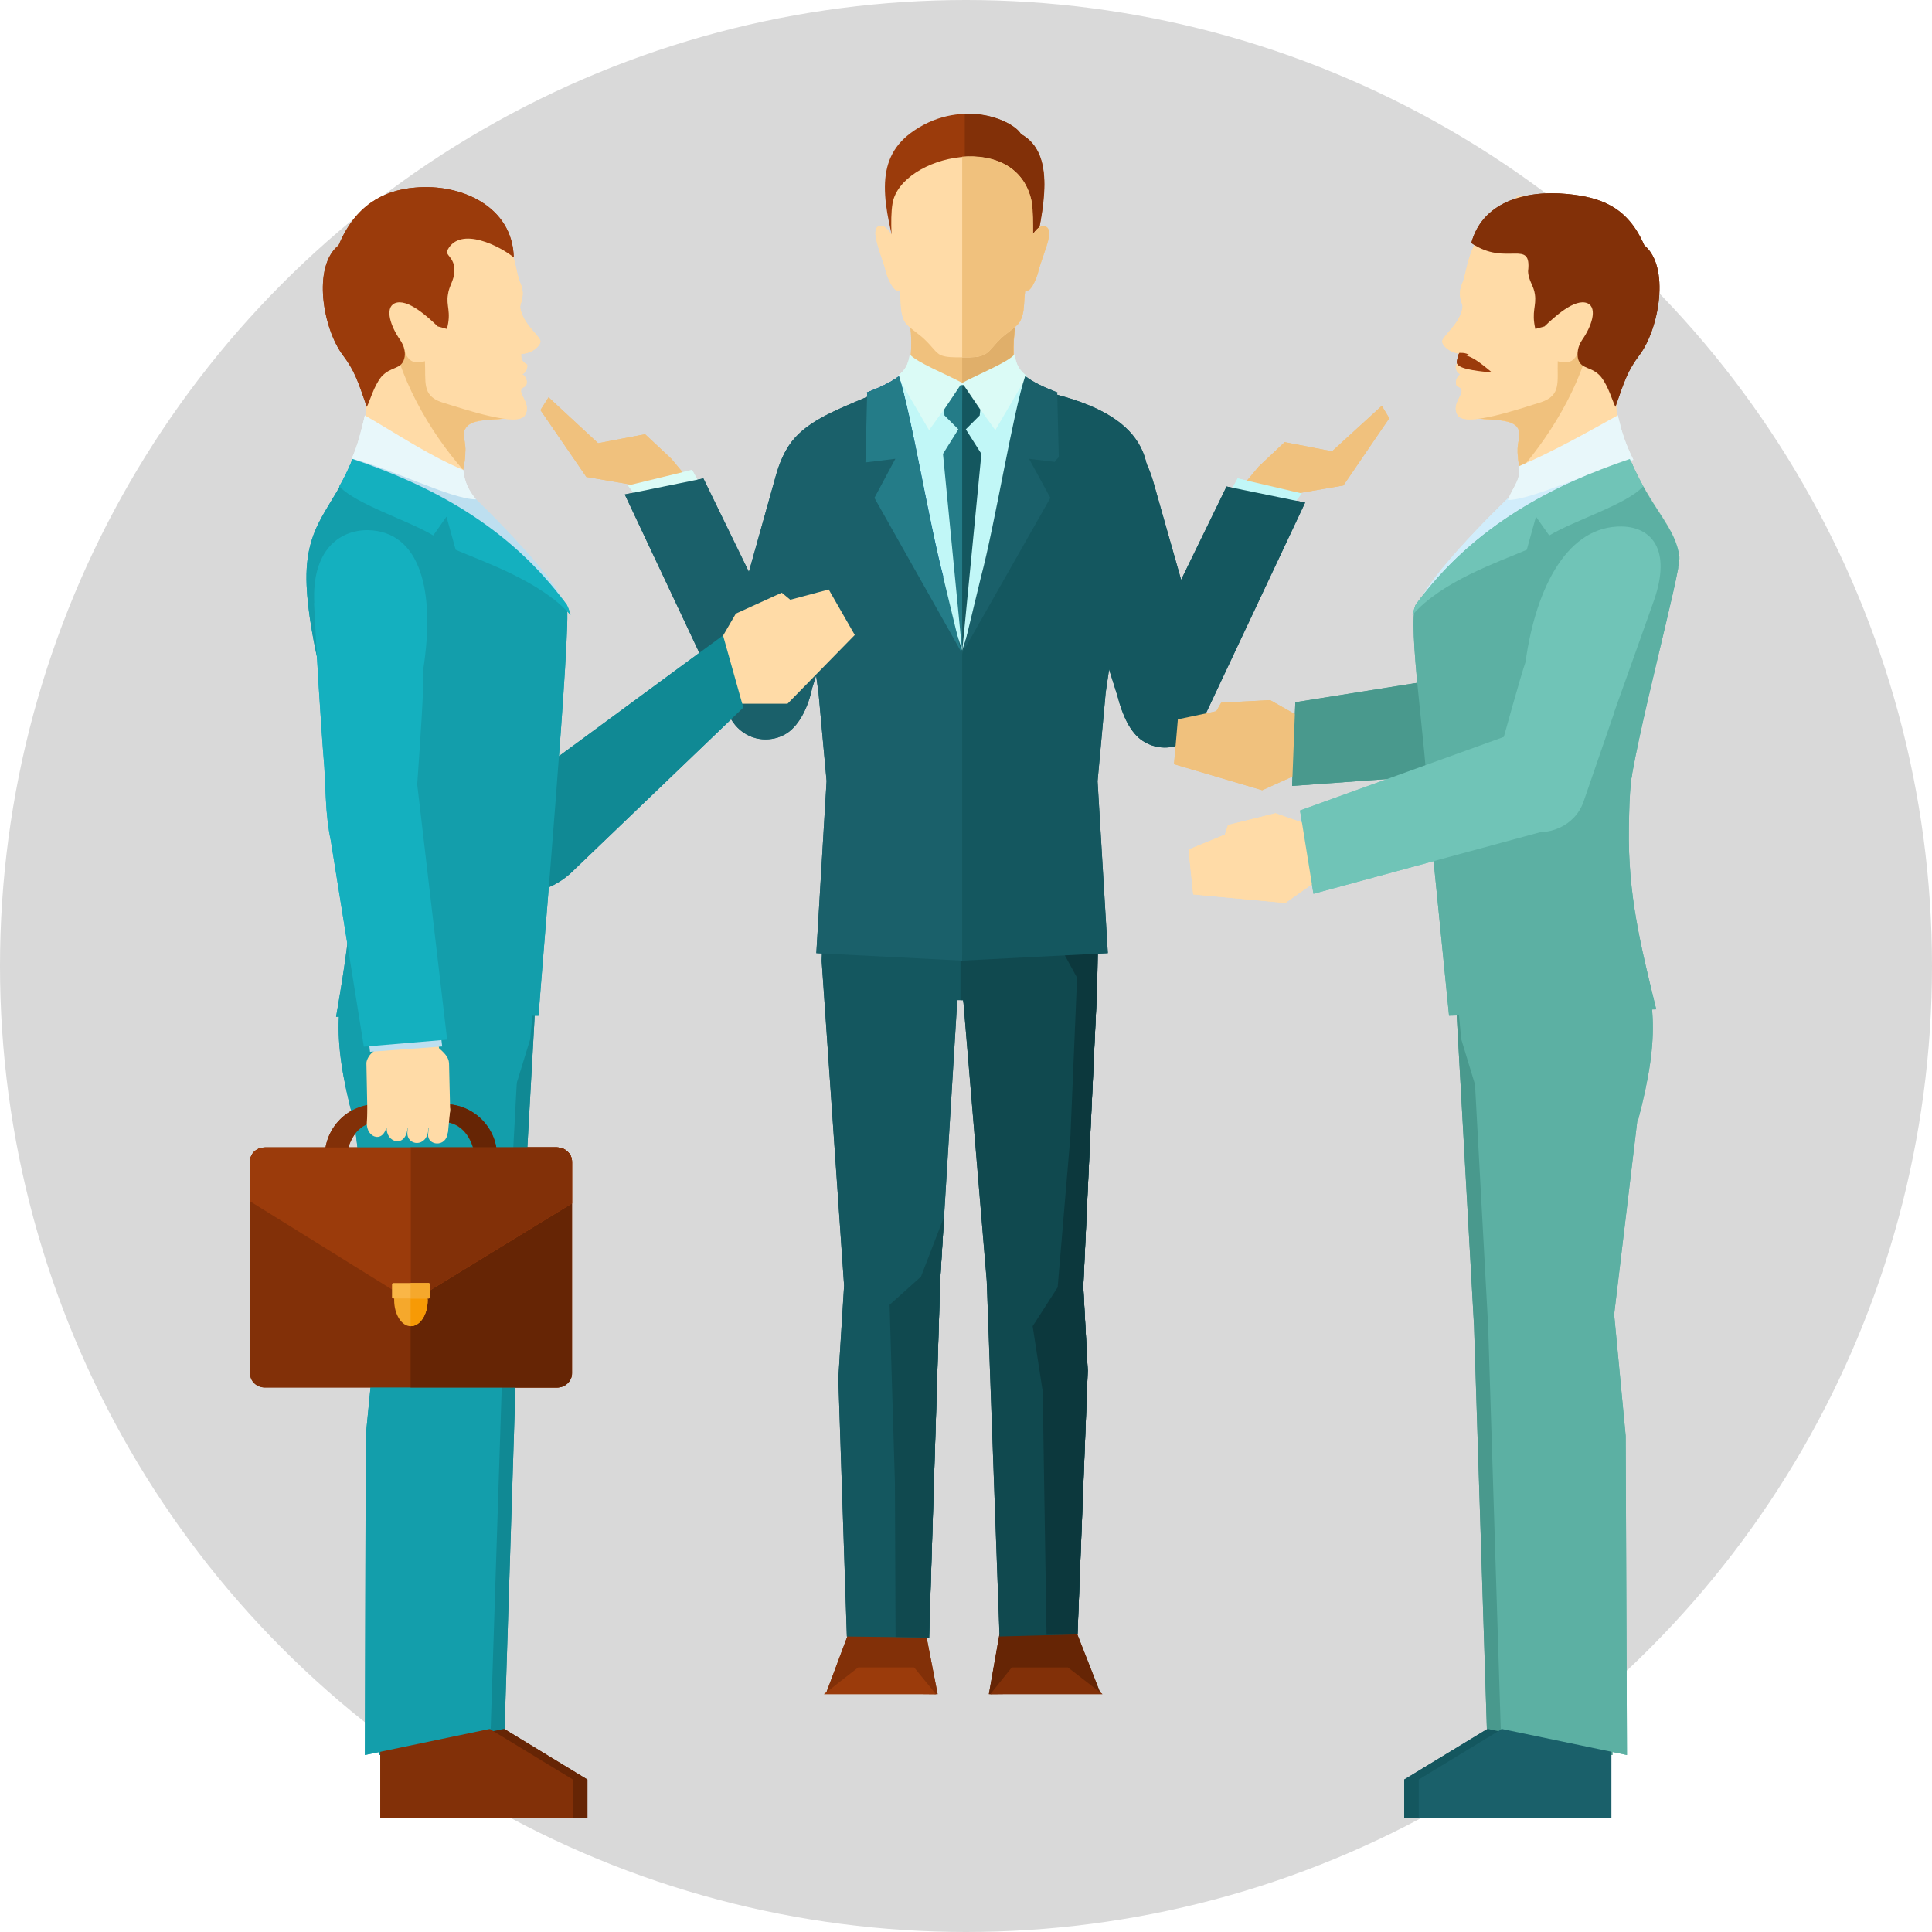 <svg width="170" height="170" viewBox="0 0 170 170" fill="none" xmlns="http://www.w3.org/2000/svg">
<circle cx="85" cy="85" r="85" fill="#D9D9D9"/>
<path fill-rule="evenodd" clip-rule="evenodd" d="M89.493 33.042C89.832 34.038 91.241 35.297 92.688 35.917C98.174 38.266 99.227 38.078 100.955 44.053C98.606 47.022 97.009 49.371 93.759 50.911H75.589C72.62 49.502 71.925 47.154 69.67 44.56C69.802 34.226 77.505 40.483 79.817 33.099C80.249 31.689 80.286 29.529 80.004 28.119L84.702 28.213L89.437 28.119C89.155 29.529 89.061 31.689 89.475 33.042H89.493Z" fill="#F0C17D"/>
<path fill-rule="evenodd" clip-rule="evenodd" d="M89.456 32.948C89.737 33.737 90.714 34.827 91.898 35.447C97.535 38.322 99.602 38.454 100.222 44.373C97.873 47.341 97.028 49.352 93.777 50.893H84.664V28.194H84.702L89.437 28.101C89.155 29.51 89.004 31.577 89.437 32.948H89.456Z" fill="#E0AF6A"/>
<path fill-rule="evenodd" clip-rule="evenodd" d="M84.796 31.445H84.702C83.762 31.445 83.292 31.445 82.785 31.257C82.315 31.032 82.071 30.543 81.376 29.886C80.812 29.322 79.779 28.758 79.534 28.157C79.196 27.443 79.309 26.597 79.159 25.564C78.651 25.846 78.031 24.305 77.937 23.835C77.749 23.084 77.223 21.806 77.092 20.96C76.96 20.491 77.054 20.115 77.186 19.983C77.561 19.701 77.937 19.889 78.445 20.641C78.407 19.551 78.407 18.668 78.538 17.879C79.29 13.651 89.625 11.302 90.79 17.879C90.883 18.63 90.883 19.57 90.883 20.603C91.391 19.889 91.785 19.72 92.105 20.002C92.293 20.134 92.33 20.509 92.255 20.979C92.067 21.825 91.541 23.084 91.353 23.854C91.259 24.324 90.696 25.827 90.188 25.583C90.057 26.616 90.151 27.405 89.812 28.119C89.587 28.739 88.535 29.284 87.971 29.867C87.313 30.524 87.069 30.994 86.562 31.22C86.092 31.445 85.622 31.445 84.777 31.445H84.796Z" fill="#FFDBA7"/>
<path fill-rule="evenodd" clip-rule="evenodd" d="M84.796 31.445H84.664V13.783C87.426 13.557 90.207 14.628 90.808 17.879C90.902 18.63 90.902 19.57 90.902 20.603C91.41 19.889 91.804 19.72 92.124 20.002C92.312 20.134 92.349 20.509 92.274 20.979C92.086 21.825 91.56 23.084 91.372 23.854C91.278 24.324 90.714 25.827 90.207 25.583C90.076 26.616 90.169 27.405 89.831 28.119C89.606 28.739 88.554 29.284 87.99 29.867C87.332 30.524 87.088 30.994 86.581 31.22C86.111 31.445 85.641 31.445 84.796 31.445Z" fill="#F0C17D"/>
<path fill-rule="evenodd" clip-rule="evenodd" d="M94.773 143.752H87.952L87.013 149.07L96.821 148.976L94.773 143.752Z" fill="#662505"/>
<path fill-rule="evenodd" clip-rule="evenodd" d="M97.009 149.07L93.965 146.721H89.023L87.144 149.07H97.009Z" fill="#823008"/>
<path fill-rule="evenodd" clip-rule="evenodd" d="M74.65 143.752H81.47L82.504 149.07L72.695 148.976L74.65 143.752Z" fill="#823008"/>
<path fill-rule="evenodd" clip-rule="evenodd" d="M72.508 149.07L75.514 146.721H80.437L82.354 149.07H72.508Z" fill="#9B3B0B"/>
<path fill-rule="evenodd" clip-rule="evenodd" d="M84.232 88.003L82.729 112.618L81.752 144.091L74.518 143.997L73.766 121.298L74.274 113.125L72.301 84.564L72.865 68.687L94.191 67.747L94.567 113.219L95.281 120.791L88.141 112.336L84.758 88.003H84.232Z" fill="#14575F"/>
<path fill-rule="evenodd" clip-rule="evenodd" d="M83.067 107.074L82.729 112.617L81.751 144.091L78.802 144.034L78.745 130.468L78.275 114.816L81.037 112.336L83.067 107.074Z" fill="#10494F"/>
<path fill-rule="evenodd" clip-rule="evenodd" d="M84.514 67.747H94.191L96.689 78.27L96.539 86.819L95.318 113.219L95.713 120.603L94.811 143.809L87.952 143.997L86.825 112.711L84.758 88.003H84.514V67.747Z" fill="#10494F"/>
<path fill-rule="evenodd" clip-rule="evenodd" d="M88.423 67.747H94.191L96.69 78.27L96.54 86.819L95.319 113.219L95.713 120.603L94.811 143.809L92.087 143.846L91.749 122.426L90.865 116.695L93.064 113.275L94.191 99.934L94.774 86.03L92.97 82.742L90.96 79.115L88.423 67.747Z" fill="#0C383D"/>
<path fill-rule="evenodd" clip-rule="evenodd" d="M79.121 33.174L84.721 33.794L90.358 33.136L89.831 70.472H79.685L79.121 33.174Z" fill="#C1F7F7"/>
<path fill-rule="evenodd" clip-rule="evenodd" d="M89.268 31.163C89.419 32.159 89.701 32.572 90.358 33.099L87.577 37.852L84.608 33.719C86.074 32.929 88.705 31.877 89.268 31.182V31.163Z" fill="#DBFBF6"/>
<path fill-rule="evenodd" clip-rule="evenodd" d="M80.061 31.163C79.91 32.159 79.628 32.572 78.971 33.099L81.752 37.852L84.72 33.719C83.274 32.929 80.624 31.877 80.061 31.182V31.163Z" fill="#DBFBF6"/>
<path fill-rule="evenodd" clip-rule="evenodd" d="M79.121 33.08C78.501 33.606 77.392 34.113 76.265 34.545L76.303 34.583L76.152 40.69L78.783 40.37L77.223 42.437L79.534 50.761H83.011C81.789 46.157 80.136 36.236 79.102 33.099L79.121 33.08Z" fill="#026499"/>
<path fill-rule="evenodd" clip-rule="evenodd" d="M71.831 83.869L84.665 84.527L85.51 77.33L96.502 76.917L94.849 64.177C95.563 56.379 101.2 41.159 99.697 38.585C98.287 36.142 95.412 35.861 92.97 35.259C91.654 34.921 91.711 46.571 90.809 45.782H90.771L85.604 57.469L84.758 57.751L84.665 57.225L78.558 38.717L77.28 34.489C71.512 37.082 66.044 38.097 69.576 48.206C71.079 52.621 70.798 52.245 71.455 56.887L72.019 60.926L72.733 68.724L71.831 83.85V83.869Z" fill="#1A606A"/>
<path fill-rule="evenodd" clip-rule="evenodd" d="M97.479 83.869L84.664 84.527V57.225L90.771 38.717L92.03 34.489C98.043 35.898 102.684 38.529 100.485 45.538C98.794 51.024 98.099 55.346 97.291 60.945L96.577 68.743L97.479 83.869Z" fill="#14575F"/>
<path fill-rule="evenodd" clip-rule="evenodd" d="M84.514 33.888L83.068 36.048L83.105 36.556L84.326 37.777L82.974 39.938L84.665 57.319V57.093L84.947 41.441L84.665 33.888H84.514Z" fill="#247C88"/>
<path fill-rule="evenodd" clip-rule="evenodd" d="M84.796 33.888L86.261 36.048L86.205 36.556L84.984 37.777L86.355 39.938L84.664 57.319V57.093V33.888H84.796Z" fill="#14575F"/>
<path fill-rule="evenodd" clip-rule="evenodd" d="M90.207 33.08C90.827 33.606 91.955 34.113 93.063 34.545L93.026 34.583L93.176 40.69L90.546 40.37L92.425 43.809L84.721 57.375L86.318 50.761C87.539 46.195 89.136 36.293 90.207 33.099V33.08Z" fill="#1A606A"/>
<path fill-rule="evenodd" clip-rule="evenodd" d="M96.314 38.773H98.231C100.072 38.773 100.955 40.558 101.519 42.531L105.709 57.281C107.87 64.985 103.173 66.902 100.579 65.21C99.452 64.496 98.757 62.918 98.325 61.227L92.406 42.531C91.936 40.502 94.51 38.773 96.295 38.773H96.314Z" fill="#14575F"/>
<path fill-rule="evenodd" clip-rule="evenodd" d="M73.485 38.059H71.568C69.783 38.059 68.844 39.844 68.28 41.817L64.146 56.567C61.948 64.234 66.683 66.188 69.276 64.496C70.366 63.745 71.117 62.204 71.474 60.513L77.393 41.817C77.863 39.788 75.326 38.059 73.485 38.059Z" fill="#1A606A"/>
<path fill-rule="evenodd" clip-rule="evenodd" d="M113.601 43.508L118.205 42.719L122.245 36.8L121.587 35.71L117.209 39.713L113.038 38.905L110.745 41.066L108.866 43.32L111.967 44.166L113.601 43.508Z" fill="#F0C17D"/>
<path fill-rule="evenodd" clip-rule="evenodd" d="M108.283 43.226L108.903 42.099L114.54 43.414L113.92 44.222L108.283 43.226Z" fill="#C1F7F7"/>
<path fill-rule="evenodd" clip-rule="evenodd" d="M107.927 42.813L99.095 60.945C97.404 64.478 103.943 67.371 106.236 62.505L114.841 44.222L107.945 42.813H107.927Z" fill="#14575F"/>
<path fill-rule="evenodd" clip-rule="evenodd" d="M56.198 42.757L51.594 41.967L47.555 36.086L48.269 34.959L52.628 38.999L56.762 38.209L59.073 40.37L60.952 42.625L57.833 43.414L56.198 42.757Z" fill="#F0C17D"/>
<path fill-rule="evenodd" clip-rule="evenodd" d="M61.552 42.531L60.895 41.347L55.258 42.719L55.859 43.508L61.552 42.531Z" fill="#DBFBF6"/>
<path fill-rule="evenodd" clip-rule="evenodd" d="M61.891 42.099L70.722 60.231C72.47 63.764 65.894 66.62 63.582 61.791L54.977 43.508L61.891 42.099Z" fill="#1A606A"/>
<path fill-rule="evenodd" clip-rule="evenodd" d="M80.211 16.789C79.309 17.822 79.084 21.956 79.177 23.365C77.674 17.954 76.866 14.158 80.117 11.716C84.345 8.578 89.08 10.494 89.85 11.809C92.951 13.501 91.861 18.348 90.921 22.614C90.921 20.96 90.132 17.033 89.512 15.38C87.163 13.914 82.466 18.292 80.211 16.789Z" fill="#9B3B0B"/>
<path fill-rule="evenodd" clip-rule="evenodd" d="M84.908 10.006C87.351 9.912 89.38 11.002 89.831 11.791C92.932 13.482 91.842 18.33 90.902 22.595C90.902 20.941 90.113 17.014 89.493 15.361C88.328 14.647 86.581 15.361 84.89 16.075V10.006H84.908Z" fill="#823008"/>
<path fill-rule="evenodd" clip-rule="evenodd" d="M85.416 22.238C85.641 22.67 85.98 23.553 86.262 23.835C86.543 24.154 87.163 24.305 88.047 24.248C88.892 24.248 89.888 24.061 90.245 23.628C90.621 23.253 90.809 22.595 91.091 21.806L91.372 21.712C91.41 21.336 91.466 21.092 91.466 20.772C91.41 20.716 91.128 20.584 90.846 20.547C90.095 20.359 88.817 20.453 88.404 20.491C87.558 20.547 86.525 20.716 85.585 21.11C85.115 21.261 84.589 21.261 84.12 21.11C83.18 20.735 82.147 20.547 81.301 20.491C80.888 20.453 79.61 20.34 78.858 20.547C78.576 20.584 78.295 20.735 78.238 20.772C78.238 21.092 78.295 21.336 78.332 21.712L78.614 21.806C78.896 22.595 79.084 23.271 79.46 23.628C79.835 24.061 80.812 24.248 81.658 24.248C82.56 24.305 83.161 24.154 83.443 23.835C83.725 23.553 84.044 22.67 84.289 22.238C84.514 21.825 85.134 21.825 85.379 22.238H85.416ZM85.923 22.332C86.074 22.745 86.299 23.365 86.543 23.591C86.769 23.873 87.295 23.967 88.047 23.967C88.798 23.967 89.606 23.779 89.926 23.441C90.151 23.215 90.301 22.82 90.433 22.351C90.527 22.125 90.865 21.092 90.715 20.941C90.489 20.716 88.742 20.753 88.366 20.753C87.615 20.848 86.675 20.941 85.923 21.261C85.641 21.411 85.698 21.693 85.923 22.294V22.332ZM83.819 22.332C83.669 22.745 83.443 23.365 83.199 23.591C82.973 23.873 82.447 23.967 81.696 23.967C80.944 23.967 80.136 23.779 79.817 23.441C79.591 23.215 79.441 22.82 79.309 22.351C79.215 22.125 78.877 21.092 79.028 20.941C79.253 20.716 81 20.753 81.376 20.753C82.128 20.848 83.067 20.941 83.819 21.261C84.101 21.411 84.044 21.693 83.819 22.294V22.332Z" fill="#1C1C1C"/>
<path fill-rule="evenodd" clip-rule="evenodd" d="M79.121 33.08C78.501 33.606 77.392 34.113 76.265 34.545L76.303 34.583L76.152 40.69L78.783 40.37L76.942 43.809L84.589 57.375L82.992 50.761C81.77 46.195 80.173 36.293 79.084 33.099L79.121 33.08Z" fill="#247C88"/>
<path fill-rule="evenodd" clip-rule="evenodd" d="M69.294 61.922L75.213 55.872L72.92 51.87L69.538 52.772L68.787 52.152L64.747 53.993L62.435 57.977L64.747 61.922H69.294Z" fill="#FFDBA7"/>
<path d="M46.389 68.593L63.62 55.91L65.405 62.261L50.185 76.86C45.337 81.144 39.381 76.203 46.389 68.593Z" fill="#108994"/>
<path fill-rule="evenodd" clip-rule="evenodd" d="M43.102 151.362L34.684 151.174V160.006H51.688V156.586L43.102 151.362Z" fill="#662505"/>
<path fill-rule="evenodd" clip-rule="evenodd" d="M31.583 89.731L47.273 83.117L47.028 89.731L45.525 116.695L44.398 152.114L33.368 154.425L33.462 126.334L34.495 115.661L31.827 93.828L31.583 89.731Z" fill="#108994"/>
<path fill-rule="evenodd" clip-rule="evenodd" d="M41.823 151.362L33.462 151.174V160.006H50.41V156.586L41.823 151.362Z" fill="#823008"/>
<path fill-rule="evenodd" clip-rule="evenodd" d="M45.112 96.496L31.113 98.563C29.084 90.953 29.554 87.721 31.489 82.366L32.053 78.194L47.874 78.476L46.653 91.441L45.093 96.514L45.112 96.496Z" fill="#139EAB"/>
<path fill-rule="evenodd" clip-rule="evenodd" d="M30.305 89.731H45.769L44.322 116.695L43.176 152.114L32.108 154.425L32.184 126.334L33.236 115.662L30.587 93.828L30.305 89.731Z" fill="#139EAB"/>
<path fill-rule="evenodd" clip-rule="evenodd" d="M31.959 31.389C32.522 34.771 32.334 36.988 31.526 39.187C29.553 44.542 28.201 47.078 27.862 49.934C27.674 51.212 29.779 56.661 30.718 60.889H47.216L45.111 48.581C44.172 47.36 40.639 42.85 40.602 42.757C40.377 41.629 40.827 41.761 40.921 39.844C41.015 38.773 40.546 38.247 40.978 37.646C41.541 36.763 43.514 37.026 44.83 36.763L35.059 27.274L31.959 31.407V31.389Z" fill="#FFDBA7"/>
<path fill-rule="evenodd" clip-rule="evenodd" d="M31.526 39.187C29.553 44.542 27.956 46.89 27.58 49.709C27.43 51.024 29.779 56.661 30.718 60.889H48.155L49.527 52.809C48.155 49.897 40.846 42.851 40.602 42.757L31.526 39.187Z" fill="#BDDFF0"/>
<path fill-rule="evenodd" clip-rule="evenodd" d="M40.753 41.347C40.79 41.009 40.941 40.596 40.941 39.844C41.035 38.773 40.565 38.247 40.997 37.646C41.561 36.763 43.534 37.026 44.849 36.763L35.078 27.274L34.289 28.307C34.909 33.042 37.822 38.022 40.772 41.366L40.753 41.347Z" fill="#F0C17D"/>
<path fill-rule="evenodd" clip-rule="evenodd" d="M45.863 31.107C45.825 31.577 45.919 31.821 46.389 32.084C46.426 32.366 46.295 32.798 45.957 32.929C46.276 33.117 46.464 33.55 46.276 33.963C45.994 34.113 45.844 34.188 45.844 34.395C45.806 34.865 46.746 35.654 46.182 36.556C45.525 37.589 40.977 36.049 38.854 35.391C37.107 34.79 37.483 33.606 37.389 31.783C36.505 32.065 35.735 31.877 35.51 30.43C34.063 28.871 33.443 27.518 32.409 25.677C32.409 25.677 34.382 17.447 34.57 17.409C34.758 17.315 40.921 17.259 40.921 17.259C41.823 18.349 43.176 19.288 44.115 20.491C45.431 22.276 45.374 24.023 45.769 24.869C46.088 25.62 45.994 25.996 45.919 26.428C45.863 26.616 45.769 26.841 45.769 27.048C45.957 28.495 47.61 29.641 47.554 30.055C47.554 30.374 46.934 31.088 45.863 31.144V31.107Z" fill="#FFDBA7"/>
<path fill-rule="evenodd" clip-rule="evenodd" d="M45.206 22.651C44.078 21.712 40.508 19.833 39.381 21.994C39.099 22.463 40.038 22.614 39.982 23.873C39.944 24.718 39.512 25.15 39.418 25.902C39.23 26.935 39.738 27.405 39.324 28.946L38.516 28.721C37.727 27.969 35.848 26.184 34.721 26.691C33.819 27.123 34.401 28.758 35.191 29.885C35.623 30.506 35.698 31.144 35.566 31.576C35.285 32.554 34.401 32.197 33.537 33.174C32.88 34.019 32.56 35.241 32.278 35.804C31.47 33.456 31.188 32.61 30.174 31.257C28.426 28.946 27.449 23.459 29.798 21.58C31.245 18.104 33.706 16.733 36.525 16.507C40.565 16.131 45.112 18.16 45.206 22.67V22.651Z" fill="#9B3B0B"/>
<path fill-rule="evenodd" clip-rule="evenodd" d="M32.109 36.556C31.733 38.059 31.546 38.999 30.944 40.37C34.27 41.159 39.719 43.94 41.88 43.94C41.279 43.189 40.903 42.531 40.753 41.347C37.709 40.07 34.965 38.191 32.109 36.556Z" fill="#E8F7FA"/>
<path fill-rule="evenodd" clip-rule="evenodd" d="M31.019 40.408C29.366 44.824 26.754 45.951 26.98 51.494C27.167 56.154 29.046 62.355 29.892 66.206C31.733 74.944 31.113 80.618 29.573 89.468L47.385 89.374C47.667 85.335 50.335 54.388 49.866 53.392C44.943 46.665 38.498 45.556 31.038 40.427L31.019 40.408Z" fill="#139EAB"/>
<path fill-rule="evenodd" clip-rule="evenodd" d="M31.02 40.408C30.644 41.291 30.268 42.099 29.855 42.794C31.358 44.391 35.867 45.763 38.122 47.116L39.287 45.462L40.095 48.375C42.575 49.446 47.573 51.137 50.204 54.106C50.11 53.786 50.016 53.486 49.866 53.204C44.699 46.12 37.558 42.587 31.038 40.389L31.02 40.408Z" fill="#14B0BF"/>
<path fill-rule="evenodd" clip-rule="evenodd" d="M23.315 100.968H49.02C49.734 100.968 50.335 101.531 50.335 102.227V120.829C50.335 121.543 49.734 122.088 49.02 122.088H23.315C22.564 122.088 22 121.524 22 120.829V102.227C22 101.513 22.564 100.968 23.315 100.968Z" fill="#823008"/>
<path fill-rule="evenodd" clip-rule="evenodd" d="M36.13 100.968H49.001C49.715 100.968 50.316 101.531 50.316 102.227V120.829C50.316 121.543 49.715 122.088 49.001 122.088H36.13V100.949V100.968Z" fill="#662505"/>
<path fill-rule="evenodd" clip-rule="evenodd" d="M33.123 97.153H39.136C41.673 97.153 43.74 99.22 43.74 101.757V103.918C43.74 106.417 41.673 108.465 39.136 108.465H33.123C30.643 108.465 28.576 106.398 28.576 103.918V101.757C28.576 99.22 30.643 97.153 33.123 97.153ZM33.349 98.713H38.892C40.62 98.713 41.616 100.179 41.804 101.907L42.03 103.843C42.218 105.534 40.62 106.981 38.892 106.981H33.349C31.658 106.981 30.023 105.515 30.248 103.843L30.474 101.87C30.662 100.141 31.639 98.732 33.33 98.732L33.349 98.713Z" fill="#823008"/>
<path fill-rule="evenodd" clip-rule="evenodd" d="M36.13 97.153H39.136C41.673 97.153 43.74 99.22 43.74 101.757V103.918C43.74 106.417 41.673 108.465 39.136 108.465H36.13V106.962H38.911C40.639 106.962 42.237 105.496 42.049 103.824L41.823 101.889C41.635 100.16 40.658 98.694 38.911 98.694H36.13V97.135V97.153Z" fill="#662505"/>
<path fill-rule="evenodd" clip-rule="evenodd" d="M23.315 100.968H49.02C49.734 100.968 50.335 101.531 50.335 102.227V105.891L37.145 113.97C36.543 114.346 35.923 114.346 35.303 113.97L22 105.703V102.227C22 101.513 22.564 100.968 23.315 100.968Z" fill="#9B3B0B"/>
<path fill-rule="evenodd" clip-rule="evenodd" d="M36.13 100.968H49.001C49.715 100.968 50.316 101.531 50.316 102.227V105.891L37.126 113.97C36.806 114.158 36.468 114.29 36.149 114.252V100.949L36.13 100.968Z" fill="#823008"/>
<path fill-rule="evenodd" clip-rule="evenodd" d="M37.596 114.064C37.596 114.158 37.634 114.29 37.634 114.403C37.634 115.661 36.976 116.695 36.13 116.695C35.341 116.695 34.684 115.661 34.684 114.403V114.064H37.596Z" fill="#F5A82C"/>
<path fill-rule="evenodd" clip-rule="evenodd" d="M37.596 114.064C37.596 114.158 37.633 114.29 37.633 114.403C37.633 115.661 36.975 116.695 36.13 116.695V114.064H37.577H37.596Z" fill="#F79A05"/>
<path fill-rule="evenodd" clip-rule="evenodd" d="M34.589 112.899H37.746C37.746 112.899 37.84 112.956 37.84 112.993V114.158C37.84 114.158 37.802 114.252 37.746 114.252H34.589C34.589 114.252 34.495 114.196 34.495 114.158V112.993C34.495 112.993 34.533 112.899 34.589 112.899Z" fill="#FAB647"/>
<path fill-rule="evenodd" clip-rule="evenodd" d="M36.13 112.899H37.727C37.727 112.899 37.821 112.956 37.821 112.993V114.158C37.821 114.158 37.783 114.252 37.727 114.252H36.13V112.881V112.899Z" fill="#F5A82C"/>
<path fill-rule="evenodd" clip-rule="evenodd" d="M32.24 93.546L32.334 98.337C32.334 98.901 32.766 99.277 33.311 99.277H38.666C39.23 99.277 39.644 98.112 39.606 97.586L39.512 93.546C39.474 92.982 39.042 92.606 38.629 92.23L38.159 88.059C36.787 88.341 34.721 88.585 33.368 88.905L33.086 92.381C32.466 92.7 32.24 93.32 32.24 93.546Z" fill="#FFDBA7"/>
<path fill-rule="evenodd" clip-rule="evenodd" d="M34.063 98.751L34.251 95.876C34.289 95.124 33.593 94.429 32.936 94.429C32.334 94.429 32.466 96.533 32.372 97.247L32.278 98.751C32.184 100.197 33.932 100.723 34.063 98.751Z" fill="#FFDBA7"/>
<path fill-rule="evenodd" clip-rule="evenodd" d="M35.867 99.183L36.055 96.458C36.093 95.744 35.398 95.049 34.684 95.049C34.026 95.049 34.176 97.078 34.12 97.773L34.026 99.183C33.932 100.592 35.755 101.062 35.867 99.183Z" fill="#FFDBA7"/>
<path fill-rule="evenodd" clip-rule="evenodd" d="M37.69 99.371L37.821 97.022C37.859 96.402 37.107 95.932 36.45 95.989C35.792 96.082 35.942 97.773 35.942 98.394L35.848 99.615C35.754 100.836 37.577 101.024 37.69 99.389V99.371Z" fill="#FFDBA7"/>
<path fill-rule="evenodd" clip-rule="evenodd" d="M39.418 99.653L39.606 97.68C39.644 97.21 38.949 96.796 38.328 96.796C37.727 96.834 37.859 98.243 37.765 98.769L37.671 99.803C37.577 100.799 39.268 101.024 39.399 99.653H39.418Z" fill="#FFDBA7"/>
<path fill-rule="evenodd" clip-rule="evenodd" d="M31.864 86.594L38.197 86.124L38.91 92.08L32.559 92.55L31.864 86.594Z" fill="#BDDFF0"/>
<path fill-rule="evenodd" clip-rule="evenodd" d="M27.637 53.091C27.825 57.075 28.2 63.332 28.539 67.503L28.67 70.228C28.733 71.63 28.877 72.864 29.102 73.929L32.015 92.099L39.343 91.479L36.712 69.025C36.938 65.68 37.332 60.382 37.238 58.916C38.309 52.114 37.05 46.74 32.353 46.646C29.76 46.646 27.43 48.525 27.655 53.035L27.637 53.091Z" fill="#14B0BF"/>
<path fill-rule="evenodd" clip-rule="evenodd" d="M111.064 69.532L103.304 67.24L103.642 63.294L107.024 62.58L107.456 61.828L111.759 61.603L115.48 63.707L115.104 67.71L111.064 69.532Z" fill="#F0C17D"/>
<path fill-rule="evenodd" clip-rule="evenodd" d="M113.977 61.791L139.945 57.657L138.066 65.549L136.187 67.522L113.695 69.156L113.977 61.791Z" fill="#49998D"/>
<path fill-rule="evenodd" clip-rule="evenodd" d="M113.094 79.453L104.995 78.702L104.582 74.756L107.776 73.441L108.058 72.595L112.23 71.561L116.269 72.971L116.702 76.917L113.094 79.453Z" fill="#FFDBA7"/>
<path fill-rule="evenodd" clip-rule="evenodd" d="M132.147 151.362L140.564 151.174V160.006H123.56V156.586L132.147 151.362Z" fill="#14575F"/>
<path fill-rule="evenodd" clip-rule="evenodd" d="M143.665 89.731L127.976 83.117L128.201 89.731L129.704 116.695L130.832 152.114L141.88 154.425L141.786 126.334L140.753 115.661L143.383 93.828L143.665 89.731Z" fill="#49998D"/>
<path fill-rule="evenodd" clip-rule="evenodd" d="M133.424 151.362L141.785 151.174V160.006H124.837V156.586L133.424 151.362Z" fill="#1A606A"/>
<path fill-rule="evenodd" clip-rule="evenodd" d="M130.136 96.496L144.135 98.563C146.145 90.953 145.676 87.721 143.759 82.366L143.195 78.194L127.355 78.476L128.577 91.441L130.118 96.514L130.136 96.496Z" fill="#5CB0A3"/>
<path fill-rule="evenodd" clip-rule="evenodd" d="M144.924 89.731H129.479L130.944 116.695L132.053 152.114L143.158 154.425L143.045 126.334L142.03 115.662L144.642 93.828L144.924 89.731Z" fill="#5CB0A3"/>
<path fill-rule="evenodd" clip-rule="evenodd" d="M141.448 40.972C145.675 49.371 146.897 47.398 144.041 65.173C143.477 68.612 143.383 69.307 143.327 72.839C143.233 78.758 144.36 83.174 145.732 88.811L127.505 89.374L126.002 74.343L124.969 60.87C125.006 58.089 127.562 51.607 128.351 50.818C133.142 45.97 136.092 42.794 141.448 41.009V40.972Z" fill="#5CB0A3"/>
<path fill-rule="evenodd" clip-rule="evenodd" d="M142.537 31.389C141.973 34.771 142.105 36.988 142.913 39.187C144.886 44.542 147.46 46.176 147.798 48.995C147.949 50.273 144.66 56.661 143.721 60.889H127.242L129.403 48.581C130.305 47.36 133.875 42.85 133.875 42.757C134.101 41.629 133.65 41.761 133.556 39.844C133.499 38.773 133.931 38.247 133.556 37.646C132.992 36.763 130.963 37.026 129.647 36.763L139.474 27.274L142.575 31.407L142.537 31.389Z" fill="#FFDBA7"/>
<path fill-rule="evenodd" clip-rule="evenodd" d="M142.913 39.187C144.886 44.542 147.46 46.176 147.798 48.995C147.949 50.273 144.66 56.661 143.721 60.889H126.303L124.987 52.809C126.303 49.897 133.631 42.851 133.875 42.757L142.95 39.187H142.913Z" fill="#D1EDFB"/>
<path fill-rule="evenodd" clip-rule="evenodd" d="M133.763 41.347C133.669 41.009 133.575 40.596 133.537 39.844C133.481 38.773 133.913 38.247 133.537 37.646C132.974 36.763 130.944 37.026 129.629 36.763L139.456 27.274L140.245 28.307C139.644 33.042 136.675 38.022 133.763 41.366V41.347Z" fill="#F0C17D"/>
<path fill-rule="evenodd" clip-rule="evenodd" d="M128.632 31.107C128.632 31.577 128.538 31.821 128.125 32.084C128.031 32.366 128.163 32.798 128.501 32.929C128.219 33.117 127.994 33.55 128.181 33.963C128.501 34.113 128.614 34.188 128.614 34.395C128.651 34.865 127.712 35.654 128.275 36.556C128.989 37.589 133.48 36.049 135.603 35.391C137.389 34.79 137.013 33.606 137.069 31.783C137.952 32.065 138.76 31.877 138.986 30.43C140.432 28.871 141.053 27.518 142.086 25.677C142.086 25.677 140.057 17.447 139.888 17.409C139.7 17.315 133.537 17.259 133.537 17.259C132.635 18.349 131.319 19.288 130.38 20.491C129.065 22.276 129.065 24.023 128.689 24.869C128.369 25.62 128.463 25.996 128.538 26.428C128.595 26.616 128.726 26.841 128.689 27.048C128.501 28.495 126.847 29.641 126.904 30.055C126.904 30.374 127.524 31.088 128.651 31.144L128.632 31.107Z" fill="#FFDBA7"/>
<path fill-rule="evenodd" clip-rule="evenodd" d="M129.479 21.392C132.523 23.497 134.796 20.923 134.458 23.873C134.496 24.718 134.965 25.15 135.059 25.902C135.21 26.936 134.74 27.405 135.097 28.946L135.905 28.721C136.694 27.969 138.573 26.184 139.7 26.691C140.602 27.123 140.02 28.758 139.231 29.886C138.799 30.506 138.761 31.144 138.855 31.577C139.137 32.554 140.076 32.197 140.884 33.174C141.542 34.019 141.861 35.241 142.143 35.804C142.951 33.456 143.233 32.61 144.248 31.257C145.995 28.946 146.972 23.459 144.68 21.58C143.177 18.104 140.734 17.353 137.915 17.071C134.026 16.695 130.399 17.879 129.46 21.392H129.479Z" fill="#823008"/>
<path fill-rule="evenodd" clip-rule="evenodd" d="M143.42 40.408C145.299 44.824 147.46 46.364 147.779 48.995C147.93 50.273 143.796 65.305 143.307 70.19L125.607 70.133C125.513 65.962 123.822 54.914 124.574 53.223C129.741 46.139 136.919 42.606 143.401 40.408H143.42Z" fill="#5CB0A3"/>
<path fill-rule="evenodd" clip-rule="evenodd" d="M142.35 36.556C142.725 38.115 143.007 38.999 143.721 40.464C140.433 41.253 134.834 43.997 132.673 43.997C133.293 42.55 133.8 42.268 133.65 41.028C136.694 39.713 139.437 38.172 142.331 36.556H142.35Z" fill="#E8F7FA"/>
<path fill-rule="evenodd" clip-rule="evenodd" d="M143.42 40.408C143.796 41.291 144.209 42.099 144.585 42.794C143.138 44.391 138.572 45.763 136.318 47.116L135.153 45.462L134.345 48.375C131.864 49.446 126.866 51.137 124.292 54.106C124.348 53.786 124.48 53.486 124.574 53.204C129.741 46.12 136.919 42.587 143.401 40.389L143.42 40.408Z" fill="#70C4B7"/>
<path fill-rule="evenodd" clip-rule="evenodd" d="M142.03 62.73L139.343 70.528C138.592 72.689 136.243 73.666 134.045 73.065C132.88 72.727 132.015 71.937 131.602 70.904L130.568 70.96C130.662 70.735 130.944 69.739 131.32 68.461C131.358 68.236 131.414 67.992 131.47 67.747L131.602 67.465C132.504 64.177 133.763 59.63 134.232 58.258C135.172 51.494 138.028 46.233 142.725 46.327C145.318 46.383 147.085 48.356 145.544 52.809C144.604 55.477 143.233 59.292 142.011 62.73H142.03Z" fill="#70C4B7"/>
<path fill-rule="evenodd" clip-rule="evenodd" d="M114.39 71.317L139.211 62.355L138.817 70.434L137.37 72.727L115.573 78.645L114.39 71.317Z" fill="#70C4B7"/>
<path fill-rule="evenodd" clip-rule="evenodd" d="M129.234 31.201L128.952 31.257C129.572 31.445 130.079 31.764 131.263 32.76C131.075 32.76 129.065 32.61 128.445 32.234C128.125 32.046 128.163 31.858 128.257 31.483C128.294 31.257 128.407 31.05 128.407 31.05C128.839 31.05 128.877 31.05 129.253 31.201H129.234Z" fill="#9B3B0B"/>
<path fill-rule="evenodd" clip-rule="evenodd" d="M89.493 33.042C89.832 34.038 91.241 35.297 92.688 35.917C98.174 38.266 99.227 38.078 100.955 44.053C98.606 47.022 97.009 49.371 93.759 50.911H75.589C72.62 49.502 71.925 47.154 69.67 44.56C69.802 34.226 77.505 40.483 79.817 33.099C80.249 31.689 80.286 29.529 80.004 28.119L84.702 28.213L89.437 28.119C89.155 29.529 89.061 31.689 89.475 33.042H89.493Z" fill="#F0C17D"/>
<path fill-rule="evenodd" clip-rule="evenodd" d="M89.456 32.948C89.737 33.737 90.714 34.827 91.898 35.447C97.535 38.322 99.602 38.454 100.222 44.373C97.873 47.341 97.028 49.352 93.777 50.893H84.664V28.194H84.702L89.437 28.101C89.155 29.51 89.004 31.577 89.437 32.948H89.456Z" fill="#E0AF6A"/>
<path fill-rule="evenodd" clip-rule="evenodd" d="M84.796 31.445H84.702C83.762 31.445 83.292 31.445 82.785 31.257C82.315 31.032 82.071 30.543 81.376 29.886C80.812 29.322 79.779 28.758 79.534 28.157C79.196 27.443 79.309 26.597 79.159 25.564C78.651 25.846 78.031 24.305 77.937 23.835C77.749 23.084 77.223 21.806 77.092 20.96C76.96 20.491 77.054 20.115 77.186 19.983C77.561 19.701 77.937 19.889 78.445 20.641C78.407 19.551 78.407 18.668 78.538 17.879C79.29 13.651 89.625 11.302 90.79 17.879C90.883 18.63 90.883 19.57 90.883 20.603C91.391 19.889 91.785 19.72 92.105 20.002C92.293 20.134 92.33 20.509 92.255 20.979C92.067 21.825 91.541 23.084 91.353 23.854C91.259 24.324 90.696 25.827 90.188 25.583C90.057 26.616 90.151 27.405 89.812 28.119C89.587 28.739 88.535 29.284 87.971 29.867C87.313 30.524 87.069 30.994 86.562 31.22C86.092 31.445 85.622 31.445 84.777 31.445H84.796Z" fill="#FFDBA7"/>
<path fill-rule="evenodd" clip-rule="evenodd" d="M84.796 31.445H84.664V13.783C87.426 13.557 90.207 14.628 90.808 17.879C90.902 18.63 90.902 19.57 90.902 20.603C91.41 19.889 91.804 19.72 92.124 20.002C92.312 20.134 92.349 20.509 92.274 20.979C92.086 21.825 91.56 23.084 91.372 23.854C91.278 24.324 90.714 25.827 90.207 25.583C90.076 26.616 90.169 27.405 89.831 28.119C89.606 28.739 88.554 29.284 87.99 29.867C87.332 30.524 87.088 30.994 86.581 31.22C86.111 31.445 85.641 31.445 84.796 31.445Z" fill="#F0C17D"/>
<path fill-rule="evenodd" clip-rule="evenodd" d="M94.773 143.752H87.952L87.013 149.07L96.821 148.976L94.773 143.752Z" fill="#662505"/>
<path fill-rule="evenodd" clip-rule="evenodd" d="M97.009 149.07L93.965 146.721H89.023L87.144 149.07H97.009Z" fill="#823008"/>
<path fill-rule="evenodd" clip-rule="evenodd" d="M74.65 143.752H81.47L82.504 149.07L72.695 148.976L74.65 143.752Z" fill="#823008"/>
<path fill-rule="evenodd" clip-rule="evenodd" d="M72.508 149.07L75.514 146.721H80.437L82.354 149.07H72.508Z" fill="#9B3B0B"/>
<path fill-rule="evenodd" clip-rule="evenodd" d="M84.232 88.003L82.729 112.618L81.752 144.091L74.518 143.997L73.766 121.298L74.274 113.125L72.301 84.564L72.865 68.687L94.191 67.747L94.567 113.219L95.281 120.791L88.141 112.336L84.758 88.003H84.232Z" fill="#14575F"/>
<path fill-rule="evenodd" clip-rule="evenodd" d="M83.067 107.074L82.729 112.617L81.751 144.091L78.802 144.034L78.745 130.468L78.275 114.816L81.037 112.336L83.067 107.074Z" fill="#10494F"/>
<path fill-rule="evenodd" clip-rule="evenodd" d="M84.514 67.747H94.191L96.689 78.27L96.539 86.819L95.318 113.219L95.713 120.603L94.811 143.809L87.952 143.997L86.825 112.711L84.758 88.003H84.514V67.747Z" fill="#10494F"/>
<path fill-rule="evenodd" clip-rule="evenodd" d="M88.423 67.747H94.191L96.69 78.27L96.54 86.819L95.319 113.219L95.713 120.603L94.811 143.809L92.087 143.846L91.749 122.426L90.865 116.695L93.064 113.275L94.191 99.934L94.774 86.03L92.97 82.742L90.96 79.115L88.423 67.747Z" fill="#0C383D"/>
<path fill-rule="evenodd" clip-rule="evenodd" d="M79.121 33.174L84.721 33.794L90.358 33.136L89.831 70.472H79.685L79.121 33.174Z" fill="#C1F7F7"/>
<path fill-rule="evenodd" clip-rule="evenodd" d="M89.268 31.163C89.419 32.159 89.701 32.572 90.358 33.099L87.577 37.852L84.608 33.719C86.074 32.929 88.705 31.877 89.268 31.182V31.163Z" fill="#DBFBF6"/>
<path fill-rule="evenodd" clip-rule="evenodd" d="M80.061 31.163C79.91 32.159 79.628 32.572 78.971 33.099L81.752 37.852L84.72 33.719C83.274 32.929 80.624 31.877 80.061 31.182V31.163Z" fill="#DBFBF6"/>
<path fill-rule="evenodd" clip-rule="evenodd" d="M79.121 33.08C78.501 33.606 77.392 34.113 76.265 34.545L76.303 34.583L76.152 40.69L78.783 40.37L77.223 42.437L79.534 50.761H83.011C81.789 46.157 80.136 36.236 79.102 33.099L79.121 33.08Z" fill="#026499"/>
<path fill-rule="evenodd" clip-rule="evenodd" d="M71.831 83.869L84.665 84.527L85.51 77.33L96.502 76.917L94.849 64.177C95.563 56.379 101.2 41.159 99.697 38.585C98.287 36.142 95.412 35.861 92.97 35.259C91.654 34.921 91.711 46.571 90.809 45.782H90.771L85.604 57.469L84.758 57.751L84.665 57.225L78.558 38.717L77.28 34.489C71.512 37.082 66.044 38.097 69.576 48.206C71.079 52.621 70.798 52.245 71.455 56.887L72.019 60.926L72.733 68.724L71.831 83.85V83.869Z" fill="#1A606A"/>
<path fill-rule="evenodd" clip-rule="evenodd" d="M97.479 83.869L84.664 84.527V57.225L90.771 38.717L92.03 34.489C98.043 35.898 102.684 38.529 100.485 45.538C98.794 51.024 98.099 55.346 97.291 60.945L96.577 68.743L97.479 83.869Z" fill="#14575F"/>
<path fill-rule="evenodd" clip-rule="evenodd" d="M84.514 33.888L83.068 36.048L83.105 36.556L84.326 37.777L82.974 39.938L84.665 57.319V57.093L84.947 41.441L84.665 33.888H84.514Z" fill="#247C88"/>
<path fill-rule="evenodd" clip-rule="evenodd" d="M84.796 33.888L86.261 36.048L86.205 36.556L84.984 37.777L86.355 39.938L84.664 57.319V57.093V33.888H84.796Z" fill="#14575F"/>
<path fill-rule="evenodd" clip-rule="evenodd" d="M90.207 33.08C90.827 33.606 91.955 34.113 93.063 34.545L93.026 34.583L93.176 40.69L90.546 40.37L92.425 43.809L84.721 57.375L86.318 50.761C87.539 46.195 89.136 36.293 90.207 33.099V33.08Z" fill="#1A606A"/>
<path fill-rule="evenodd" clip-rule="evenodd" d="M96.314 38.773H98.231C100.072 38.773 100.955 40.558 101.519 42.531L105.709 57.281C107.87 64.985 103.173 66.902 100.579 65.21C99.452 64.496 98.757 62.918 98.325 61.227L92.406 42.531C91.936 40.502 94.51 38.773 96.295 38.773H96.314Z" fill="#14575F"/>
<path fill-rule="evenodd" clip-rule="evenodd" d="M73.485 38.059H71.568C69.783 38.059 68.844 39.844 68.28 41.817L64.146 56.567C61.948 64.234 66.683 66.188 69.276 64.496C70.366 63.745 71.117 62.204 71.474 60.513L77.393 41.817C77.863 39.788 75.326 38.059 73.485 38.059Z" fill="#1A606A"/>
<path fill-rule="evenodd" clip-rule="evenodd" d="M113.601 43.508L118.205 42.719L122.245 36.8L121.587 35.71L117.209 39.713L113.038 38.905L110.745 41.066L108.866 43.32L111.967 44.166L113.601 43.508Z" fill="#F0C17D"/>
<path fill-rule="evenodd" clip-rule="evenodd" d="M108.283 43.226L108.903 42.099L114.54 43.414L113.92 44.222L108.283 43.226Z" fill="#C1F7F7"/>
<path fill-rule="evenodd" clip-rule="evenodd" d="M107.927 42.813L99.095 60.945C97.404 64.478 103.943 67.371 106.236 62.505L114.841 44.222L107.945 42.813H107.927Z" fill="#14575F"/>
<path fill-rule="evenodd" clip-rule="evenodd" d="M56.198 42.757L51.594 41.967L47.555 36.086L48.269 34.959L52.628 38.999L56.762 38.209L59.073 40.37L60.952 42.625L57.833 43.414L56.198 42.757Z" fill="#F0C17D"/>
<path fill-rule="evenodd" clip-rule="evenodd" d="M61.552 42.531L60.895 41.347L55.258 42.719L55.859 43.508L61.552 42.531Z" fill="#DBFBF6"/>
<path fill-rule="evenodd" clip-rule="evenodd" d="M61.891 42.099L70.722 60.231C72.47 63.764 65.894 66.62 63.582 61.791L54.977 43.508L61.891 42.099Z" fill="#1A606A"/>
<path fill-rule="evenodd" clip-rule="evenodd" d="M79.121 33.08C78.501 33.606 77.392 34.113 76.265 34.545L76.303 34.583L76.152 40.69L78.783 40.37L76.942 43.809L84.589 57.375L82.992 50.761C81.77 46.195 80.173 36.293 79.084 33.099L79.121 33.08Z" fill="#247C88"/>
<path fill-rule="evenodd" clip-rule="evenodd" d="M69.294 61.922L75.213 55.872L72.92 51.87L69.538 52.772L68.787 52.152L64.747 53.993L62.435 57.977L64.747 61.922H69.294Z" fill="#FFDBA7"/>
<path d="M46.389 68.593L63.62 55.91L65.405 62.261L50.185 76.86C45.337 81.144 39.381 76.203 46.389 68.593Z" fill="#108994"/>
<path fill-rule="evenodd" clip-rule="evenodd" d="M43.102 151.362L34.684 151.174V160.006H51.688V156.586L43.102 151.362Z" fill="#662505"/>
<path fill-rule="evenodd" clip-rule="evenodd" d="M31.583 89.731L47.273 83.117L47.028 89.731L45.525 116.695L44.398 152.114L33.368 154.425L33.462 126.334L34.495 115.661L31.827 93.828L31.583 89.731Z" fill="#108994"/>
<path fill-rule="evenodd" clip-rule="evenodd" d="M41.823 151.362L33.462 151.174V160.006H50.41V156.586L41.823 151.362Z" fill="#823008"/>
<path fill-rule="evenodd" clip-rule="evenodd" d="M45.112 96.496L31.113 98.563C29.084 90.953 29.554 87.721 31.489 82.366L32.053 78.194L47.874 78.476L46.653 91.441L45.093 96.514L45.112 96.496Z" fill="#139EAB"/>
<path fill-rule="evenodd" clip-rule="evenodd" d="M30.305 89.731H45.769L44.322 116.695L43.176 152.114L32.108 154.425L32.184 126.334L33.236 115.662L30.587 93.828L30.305 89.731Z" fill="#139EAB"/>
<path fill-rule="evenodd" clip-rule="evenodd" d="M31.959 31.389C32.522 34.771 32.334 36.988 31.526 39.187C29.553 44.542 28.201 47.078 27.862 49.934C27.674 51.212 29.779 56.661 30.718 60.889H47.216L45.111 48.581C44.172 47.36 40.639 42.85 40.602 42.757C40.377 41.629 40.827 41.761 40.921 39.844C41.015 38.773 40.546 38.247 40.978 37.646C41.541 36.763 43.514 37.026 44.83 36.763L35.059 27.274L31.959 31.407V31.389Z" fill="#FFDBA7"/>
<path fill-rule="evenodd" clip-rule="evenodd" d="M31.526 39.187C29.553 44.542 27.956 46.89 27.58 49.709C27.43 51.024 29.779 56.661 30.718 60.889H48.155L49.527 52.809C48.155 49.897 40.846 42.851 40.602 42.757L31.526 39.187Z" fill="#BDDFF0"/>
<path fill-rule="evenodd" clip-rule="evenodd" d="M40.753 41.347C40.79 41.009 40.941 40.596 40.941 39.844C41.035 38.773 40.565 38.247 40.997 37.646C41.561 36.763 43.534 37.026 44.849 36.763L35.078 27.274L34.289 28.307C34.909 33.042 37.822 38.022 40.772 41.366L40.753 41.347Z" fill="#F0C17D"/>
<path fill-rule="evenodd" clip-rule="evenodd" d="M45.863 31.107C45.825 31.577 45.919 31.821 46.389 32.084C46.426 32.366 46.295 32.798 45.957 32.929C46.276 33.117 46.464 33.55 46.276 33.963C45.994 34.113 45.844 34.188 45.844 34.395C45.806 34.865 46.746 35.654 46.182 36.556C45.525 37.589 40.977 36.049 38.854 35.391C37.107 34.79 37.483 33.606 37.389 31.783C36.505 32.065 35.735 31.877 35.51 30.43C34.063 28.871 33.443 27.518 32.409 25.677C32.409 25.677 34.382 17.447 34.57 17.409C34.758 17.315 40.921 17.259 40.921 17.259C41.823 18.349 43.176 19.288 44.115 20.491C45.431 22.276 45.374 24.023 45.769 24.869C46.088 25.62 45.994 25.996 45.919 26.428C45.863 26.616 45.769 26.841 45.769 27.048C45.957 28.495 47.61 29.641 47.554 30.055C47.554 30.374 46.934 31.088 45.863 31.144V31.107Z" fill="#FFDBA7"/>
<path fill-rule="evenodd" clip-rule="evenodd" d="M45.206 22.651C44.078 21.712 40.508 19.833 39.381 21.994C39.099 22.463 40.038 22.614 39.982 23.873C39.944 24.718 39.512 25.15 39.418 25.902C39.23 26.935 39.738 27.405 39.324 28.946L38.516 28.721C37.727 27.969 35.848 26.184 34.721 26.691C33.819 27.123 34.401 28.758 35.191 29.885C35.623 30.506 35.698 31.144 35.566 31.576C35.285 32.554 34.401 32.197 33.537 33.174C32.88 34.019 32.56 35.241 32.278 35.804C31.47 33.456 31.188 32.61 30.174 31.257C28.426 28.946 27.449 23.459 29.798 21.58C31.245 18.104 33.706 16.733 36.525 16.507C40.565 16.131 45.112 18.16 45.206 22.67V22.651Z" fill="#9B3B0B"/>
<path fill-rule="evenodd" clip-rule="evenodd" d="M32.109 36.556C31.733 38.059 31.546 38.999 30.944 40.37C34.27 41.159 39.719 43.94 41.88 43.94C41.279 43.189 40.903 42.531 40.753 41.347C37.709 40.07 34.965 38.191 32.109 36.556Z" fill="#E8F7FA"/>
<path fill-rule="evenodd" clip-rule="evenodd" d="M31.019 40.408C29.366 44.824 26.754 45.951 26.98 51.494C27.167 56.154 29.046 62.355 29.892 66.206C31.733 74.944 31.113 80.618 29.573 89.468L47.385 89.374C47.667 85.335 50.335 54.388 49.866 53.392C44.943 46.665 38.498 45.556 31.038 40.427L31.019 40.408Z" fill="#139EAB"/>
<path fill-rule="evenodd" clip-rule="evenodd" d="M31.02 40.408C30.644 41.291 30.268 42.099 29.855 42.794C31.358 44.391 35.867 45.763 38.122 47.116L39.287 45.462L40.095 48.375C42.575 49.446 47.573 51.137 50.204 54.106C50.11 53.786 50.016 53.486 49.866 53.204C44.699 46.12 37.558 42.587 31.038 40.389L31.02 40.408Z" fill="#14B0BF"/>
<path fill-rule="evenodd" clip-rule="evenodd" d="M23.315 100.968H49.02C49.734 100.968 50.335 101.531 50.335 102.227V120.829C50.335 121.543 49.734 122.088 49.02 122.088H23.315C22.564 122.088 22 121.524 22 120.829V102.227C22 101.513 22.564 100.968 23.315 100.968Z" fill="#823008"/>
<path fill-rule="evenodd" clip-rule="evenodd" d="M36.13 100.968H49.001C49.715 100.968 50.316 101.531 50.316 102.227V120.829C50.316 121.543 49.715 122.088 49.001 122.088H36.13V100.949V100.968Z" fill="#662505"/>
<path fill-rule="evenodd" clip-rule="evenodd" d="M33.123 97.153H39.136C41.673 97.153 43.74 99.22 43.74 101.757V103.918C43.74 106.417 41.673 108.465 39.136 108.465H33.123C30.643 108.465 28.576 106.398 28.576 103.918V101.757C28.576 99.22 30.643 97.153 33.123 97.153ZM33.349 98.713H38.892C40.62 98.713 41.616 100.179 41.804 101.907L42.03 103.843C42.218 105.534 40.62 106.981 38.892 106.981H33.349C31.658 106.981 30.023 105.515 30.248 103.843L30.474 101.87C30.662 100.141 31.639 98.732 33.33 98.732L33.349 98.713Z" fill="#823008"/>
<path fill-rule="evenodd" clip-rule="evenodd" d="M36.13 97.153H39.136C41.673 97.153 43.74 99.22 43.74 101.757V103.918C43.74 106.417 41.673 108.465 39.136 108.465H36.13V106.962H38.911C40.639 106.962 42.237 105.496 42.049 103.824L41.823 101.889C41.635 100.16 40.658 98.694 38.911 98.694H36.13V97.135V97.153Z" fill="#662505"/>
<path fill-rule="evenodd" clip-rule="evenodd" d="M23.315 100.968H49.02C49.734 100.968 50.335 101.531 50.335 102.227V105.891L37.145 113.97C36.543 114.346 35.923 114.346 35.303 113.97L22 105.703V102.227C22 101.513 22.564 100.968 23.315 100.968Z" fill="#9B3B0B"/>
<path fill-rule="evenodd" clip-rule="evenodd" d="M36.13 100.968H49.001C49.715 100.968 50.316 101.531 50.316 102.227V105.891L37.126 113.97C36.806 114.158 36.468 114.29 36.149 114.252V100.949L36.13 100.968Z" fill="#823008"/>
<path fill-rule="evenodd" clip-rule="evenodd" d="M37.596 114.064C37.596 114.158 37.634 114.29 37.634 114.403C37.634 115.661 36.976 116.695 36.13 116.695C35.341 116.695 34.684 115.661 34.684 114.403V114.064H37.596Z" fill="#F5A82C"/>
<path fill-rule="evenodd" clip-rule="evenodd" d="M37.596 114.064C37.596 114.158 37.633 114.29 37.633 114.403C37.633 115.661 36.975 116.695 36.13 116.695V114.064H37.577H37.596Z" fill="#F79A05"/>
<path fill-rule="evenodd" clip-rule="evenodd" d="M34.589 112.899H37.746C37.746 112.899 37.84 112.956 37.84 112.993V114.158C37.84 114.158 37.802 114.252 37.746 114.252H34.589C34.589 114.252 34.495 114.196 34.495 114.158V112.993C34.495 112.993 34.533 112.899 34.589 112.899Z" fill="#FAB647"/>
<path fill-rule="evenodd" clip-rule="evenodd" d="M36.13 112.899H37.727C37.727 112.899 37.821 112.956 37.821 112.993V114.158C37.821 114.158 37.783 114.252 37.727 114.252H36.13V112.881V112.899Z" fill="#F5A82C"/>
<path fill-rule="evenodd" clip-rule="evenodd" d="M32.24 93.546L32.334 98.337C32.334 98.901 32.766 99.277 33.311 99.277H38.666C39.23 99.277 39.644 98.112 39.606 97.586L39.512 93.546C39.474 92.982 39.042 92.606 38.629 92.23L38.159 88.059C36.787 88.341 34.721 88.585 33.368 88.905L33.086 92.381C32.466 92.7 32.24 93.32 32.24 93.546Z" fill="#FFDBA7"/>
<path fill-rule="evenodd" clip-rule="evenodd" d="M34.063 98.751L34.251 95.876C34.289 95.124 33.593 94.429 32.936 94.429C32.334 94.429 32.466 96.533 32.372 97.247L32.278 98.751C32.184 100.197 33.932 100.723 34.063 98.751Z" fill="#FFDBA7"/>
<path fill-rule="evenodd" clip-rule="evenodd" d="M35.867 99.183L36.055 96.458C36.093 95.744 35.398 95.049 34.684 95.049C34.026 95.049 34.176 97.078 34.12 97.773L34.026 99.183C33.932 100.592 35.755 101.062 35.867 99.183Z" fill="#FFDBA7"/>
<path fill-rule="evenodd" clip-rule="evenodd" d="M37.69 99.371L37.821 97.022C37.859 96.402 37.107 95.932 36.45 95.989C35.792 96.082 35.942 97.773 35.942 98.394L35.848 99.615C35.754 100.836 37.577 101.024 37.69 99.389V99.371Z" fill="#FFDBA7"/>
<path fill-rule="evenodd" clip-rule="evenodd" d="M39.418 99.653L39.606 97.68C39.644 97.21 38.949 96.796 38.328 96.796C37.727 96.834 37.859 98.243 37.765 98.769L37.671 99.803C37.577 100.799 39.268 101.024 39.399 99.653H39.418Z" fill="#FFDBA7"/>
<path fill-rule="evenodd" clip-rule="evenodd" d="M31.864 86.594L38.197 86.124L38.91 92.08L32.559 92.55L31.864 86.594Z" fill="#BDDFF0"/>
<path fill-rule="evenodd" clip-rule="evenodd" d="M27.637 53.091C27.825 57.075 28.2 63.332 28.539 67.503L28.67 70.228C28.733 71.63 28.877 72.864 29.102 73.929L32.015 92.099L39.343 91.479L36.712 69.025C36.938 65.68 37.332 60.382 37.238 58.916C38.309 52.114 37.05 46.74 32.353 46.646C29.76 46.646 27.43 48.525 27.655 53.035L27.637 53.091Z" fill="#14B0BF"/>
<path fill-rule="evenodd" clip-rule="evenodd" d="M111.064 69.532L103.304 67.24L103.642 63.294L107.024 62.58L107.456 61.828L111.759 61.603L115.48 63.707L115.104 67.71L111.064 69.532Z" fill="#F0C17D"/>
<path fill-rule="evenodd" clip-rule="evenodd" d="M113.977 61.791L139.945 57.657L138.066 65.549L136.187 67.522L113.695 69.156L113.977 61.791Z" fill="#49998D"/>
<path fill-rule="evenodd" clip-rule="evenodd" d="M113.094 79.453L104.995 78.702L104.582 74.756L107.776 73.441L108.058 72.595L112.23 71.561L116.269 72.971L116.702 76.917L113.094 79.453Z" fill="#FFDBA7"/>
<path fill-rule="evenodd" clip-rule="evenodd" d="M132.147 151.362L140.564 151.174V160.006H123.56V156.586L132.147 151.362Z" fill="#14575F"/>
<path fill-rule="evenodd" clip-rule="evenodd" d="M143.665 89.731L127.976 83.117L128.201 89.731L129.704 116.695L130.832 152.114L141.88 154.425L141.786 126.334L140.753 115.661L143.383 93.828L143.665 89.731Z" fill="#49998D"/>
<path fill-rule="evenodd" clip-rule="evenodd" d="M133.424 151.362L141.785 151.174V160.006H124.837V156.586L133.424 151.362Z" fill="#1A606A"/>
<path fill-rule="evenodd" clip-rule="evenodd" d="M130.136 96.496L144.135 98.563C146.145 90.953 145.676 87.721 143.759 82.366L143.195 78.194L127.355 78.476L128.577 91.441L130.118 96.514L130.136 96.496Z" fill="#5CB0A3"/>
<path fill-rule="evenodd" clip-rule="evenodd" d="M144.924 89.731H129.479L130.944 116.695L132.053 152.114L143.158 154.425L143.045 126.334L142.03 115.662L144.642 93.828L144.924 89.731Z" fill="#5CB0A3"/>
<path fill-rule="evenodd" clip-rule="evenodd" d="M141.448 40.972C145.675 49.371 146.897 47.398 144.041 65.173C143.477 68.612 143.383 69.307 143.327 72.839C143.233 78.758 144.36 83.174 145.732 88.811L127.505 89.374L126.002 74.343L124.969 60.87C125.006 58.089 127.562 51.607 128.351 50.818C133.142 45.97 136.092 42.794 141.448 41.009V40.972Z" fill="#5CB0A3"/>
<path fill-rule="evenodd" clip-rule="evenodd" d="M142.537 31.389C141.973 34.771 142.105 36.988 142.913 39.187C144.886 44.542 147.46 46.176 147.798 48.995C147.949 50.273 144.66 56.661 143.721 60.889H127.242L129.403 48.581C130.305 47.36 133.875 42.85 133.875 42.757C134.101 41.629 133.65 41.761 133.556 39.844C133.499 38.773 133.931 38.247 133.556 37.646C132.992 36.763 130.963 37.026 129.647 36.763L139.474 27.274L142.575 31.407L142.537 31.389Z" fill="#FFDBA7"/>
<path fill-rule="evenodd" clip-rule="evenodd" d="M142.913 39.187C144.886 44.542 147.46 46.176 147.798 48.995C147.949 50.273 144.66 56.661 143.721 60.889H126.303L124.987 52.809C126.303 49.897 133.631 42.851 133.875 42.757L142.95 39.187H142.913Z" fill="#D1EDFB"/>
<path fill-rule="evenodd" clip-rule="evenodd" d="M133.763 41.347C133.669 41.009 133.575 40.596 133.537 39.844C133.481 38.773 133.913 38.247 133.537 37.646C132.974 36.763 130.944 37.026 129.629 36.763L139.456 27.274L140.245 28.307C139.644 33.042 136.675 38.022 133.763 41.366V41.347Z" fill="#F0C17D"/>
<path fill-rule="evenodd" clip-rule="evenodd" d="M128.632 31.107C128.632 31.577 128.538 31.821 128.125 32.084C128.031 32.366 128.163 32.798 128.501 32.929C128.219 33.117 127.994 33.55 128.181 33.963C128.501 34.113 128.614 34.188 128.614 34.395C128.651 34.865 127.712 35.654 128.275 36.556C128.989 37.589 133.48 36.049 135.603 35.391C137.389 34.79 137.013 33.606 137.069 31.783C137.952 32.065 138.76 31.877 138.986 30.43C140.432 28.871 141.053 27.518 142.086 25.677C142.086 25.677 140.057 17.447 139.888 17.409C139.7 17.315 133.537 17.259 133.537 17.259C132.635 18.349 131.319 19.288 130.38 20.491C129.065 22.276 129.065 24.023 128.689 24.869C128.369 25.62 128.463 25.996 128.538 26.428C128.595 26.616 128.726 26.841 128.689 27.048C128.501 28.495 126.847 29.641 126.904 30.055C126.904 30.374 127.524 31.088 128.651 31.144L128.632 31.107Z" fill="#FFDBA7"/>
<path fill-rule="evenodd" clip-rule="evenodd" d="M129.479 21.392C132.523 23.497 134.796 20.923 134.458 23.873C134.496 24.718 134.965 25.15 135.059 25.902C135.21 26.936 134.74 27.405 135.097 28.946L135.905 28.721C136.694 27.969 138.573 26.184 139.7 26.691C140.602 27.123 140.02 28.758 139.231 29.886C138.799 30.506 138.761 31.144 138.855 31.577C139.137 32.554 140.076 32.197 140.884 33.174C141.542 34.019 141.861 35.241 142.143 35.804C142.951 33.456 143.233 32.61 144.248 31.257C145.995 28.946 146.972 23.459 144.68 21.58C143.177 18.104 140.734 17.353 137.915 17.071C134.026 16.695 130.399 17.879 129.46 21.392H129.479Z" fill="#823008"/>
<path fill-rule="evenodd" clip-rule="evenodd" d="M143.42 40.408C145.299 44.824 147.46 46.364 147.779 48.995C147.93 50.273 143.796 65.305 143.307 70.19L125.607 70.133C125.513 65.962 123.822 54.914 124.574 53.223C129.741 46.139 136.919 42.606 143.401 40.408H143.42Z" fill="#5CB0A3"/>
<path fill-rule="evenodd" clip-rule="evenodd" d="M142.35 36.556C142.725 38.115 143.007 38.999 143.721 40.464C140.433 41.253 134.834 43.997 132.673 43.997C133.293 42.55 133.8 42.268 133.65 41.028C136.694 39.713 139.437 38.172 142.331 36.556H142.35Z" fill="#E8F7FA"/>
<path fill-rule="evenodd" clip-rule="evenodd" d="M143.42 40.408C143.796 41.291 144.209 42.099 144.585 42.794C143.138 44.391 138.572 45.763 136.318 47.116L135.153 45.462L134.345 48.375C131.864 49.446 126.866 51.137 124.292 54.106C124.348 53.786 124.48 53.486 124.574 53.204C129.741 46.12 136.919 42.587 143.401 40.389L143.42 40.408Z" fill="#70C4B7"/>
<path fill-rule="evenodd" clip-rule="evenodd" d="M142.03 62.73L139.343 70.528C138.592 72.689 136.243 73.666 134.045 73.065C132.88 72.727 132.015 71.937 131.602 70.904L130.568 70.96C130.662 70.735 130.944 69.739 131.32 68.461C131.358 68.236 131.414 67.992 131.47 67.747L131.602 67.465C132.504 64.177 133.763 59.63 134.232 58.258C135.172 51.494 138.028 46.233 142.725 46.327C145.318 46.383 147.085 48.356 145.544 52.809C144.604 55.477 143.233 59.292 142.011 62.73H142.03Z" fill="#70C4B7"/>
<path fill-rule="evenodd" clip-rule="evenodd" d="M114.39 71.317L139.211 62.355L138.817 70.434L137.37 72.727L115.573 78.645L114.39 71.317Z" fill="#70C4B7"/>
<path fill-rule="evenodd" clip-rule="evenodd" d="M129.234 31.201L128.952 31.257C129.572 31.445 130.079 31.764 131.263 32.76C131.075 32.76 129.065 32.61 128.445 32.234C128.125 32.046 128.163 31.858 128.257 31.483C128.294 31.257 128.407 31.05 128.407 31.05C128.839 31.05 128.877 31.05 129.253 31.201H129.234Z" fill="#9B3B0B"/>
</svg>
